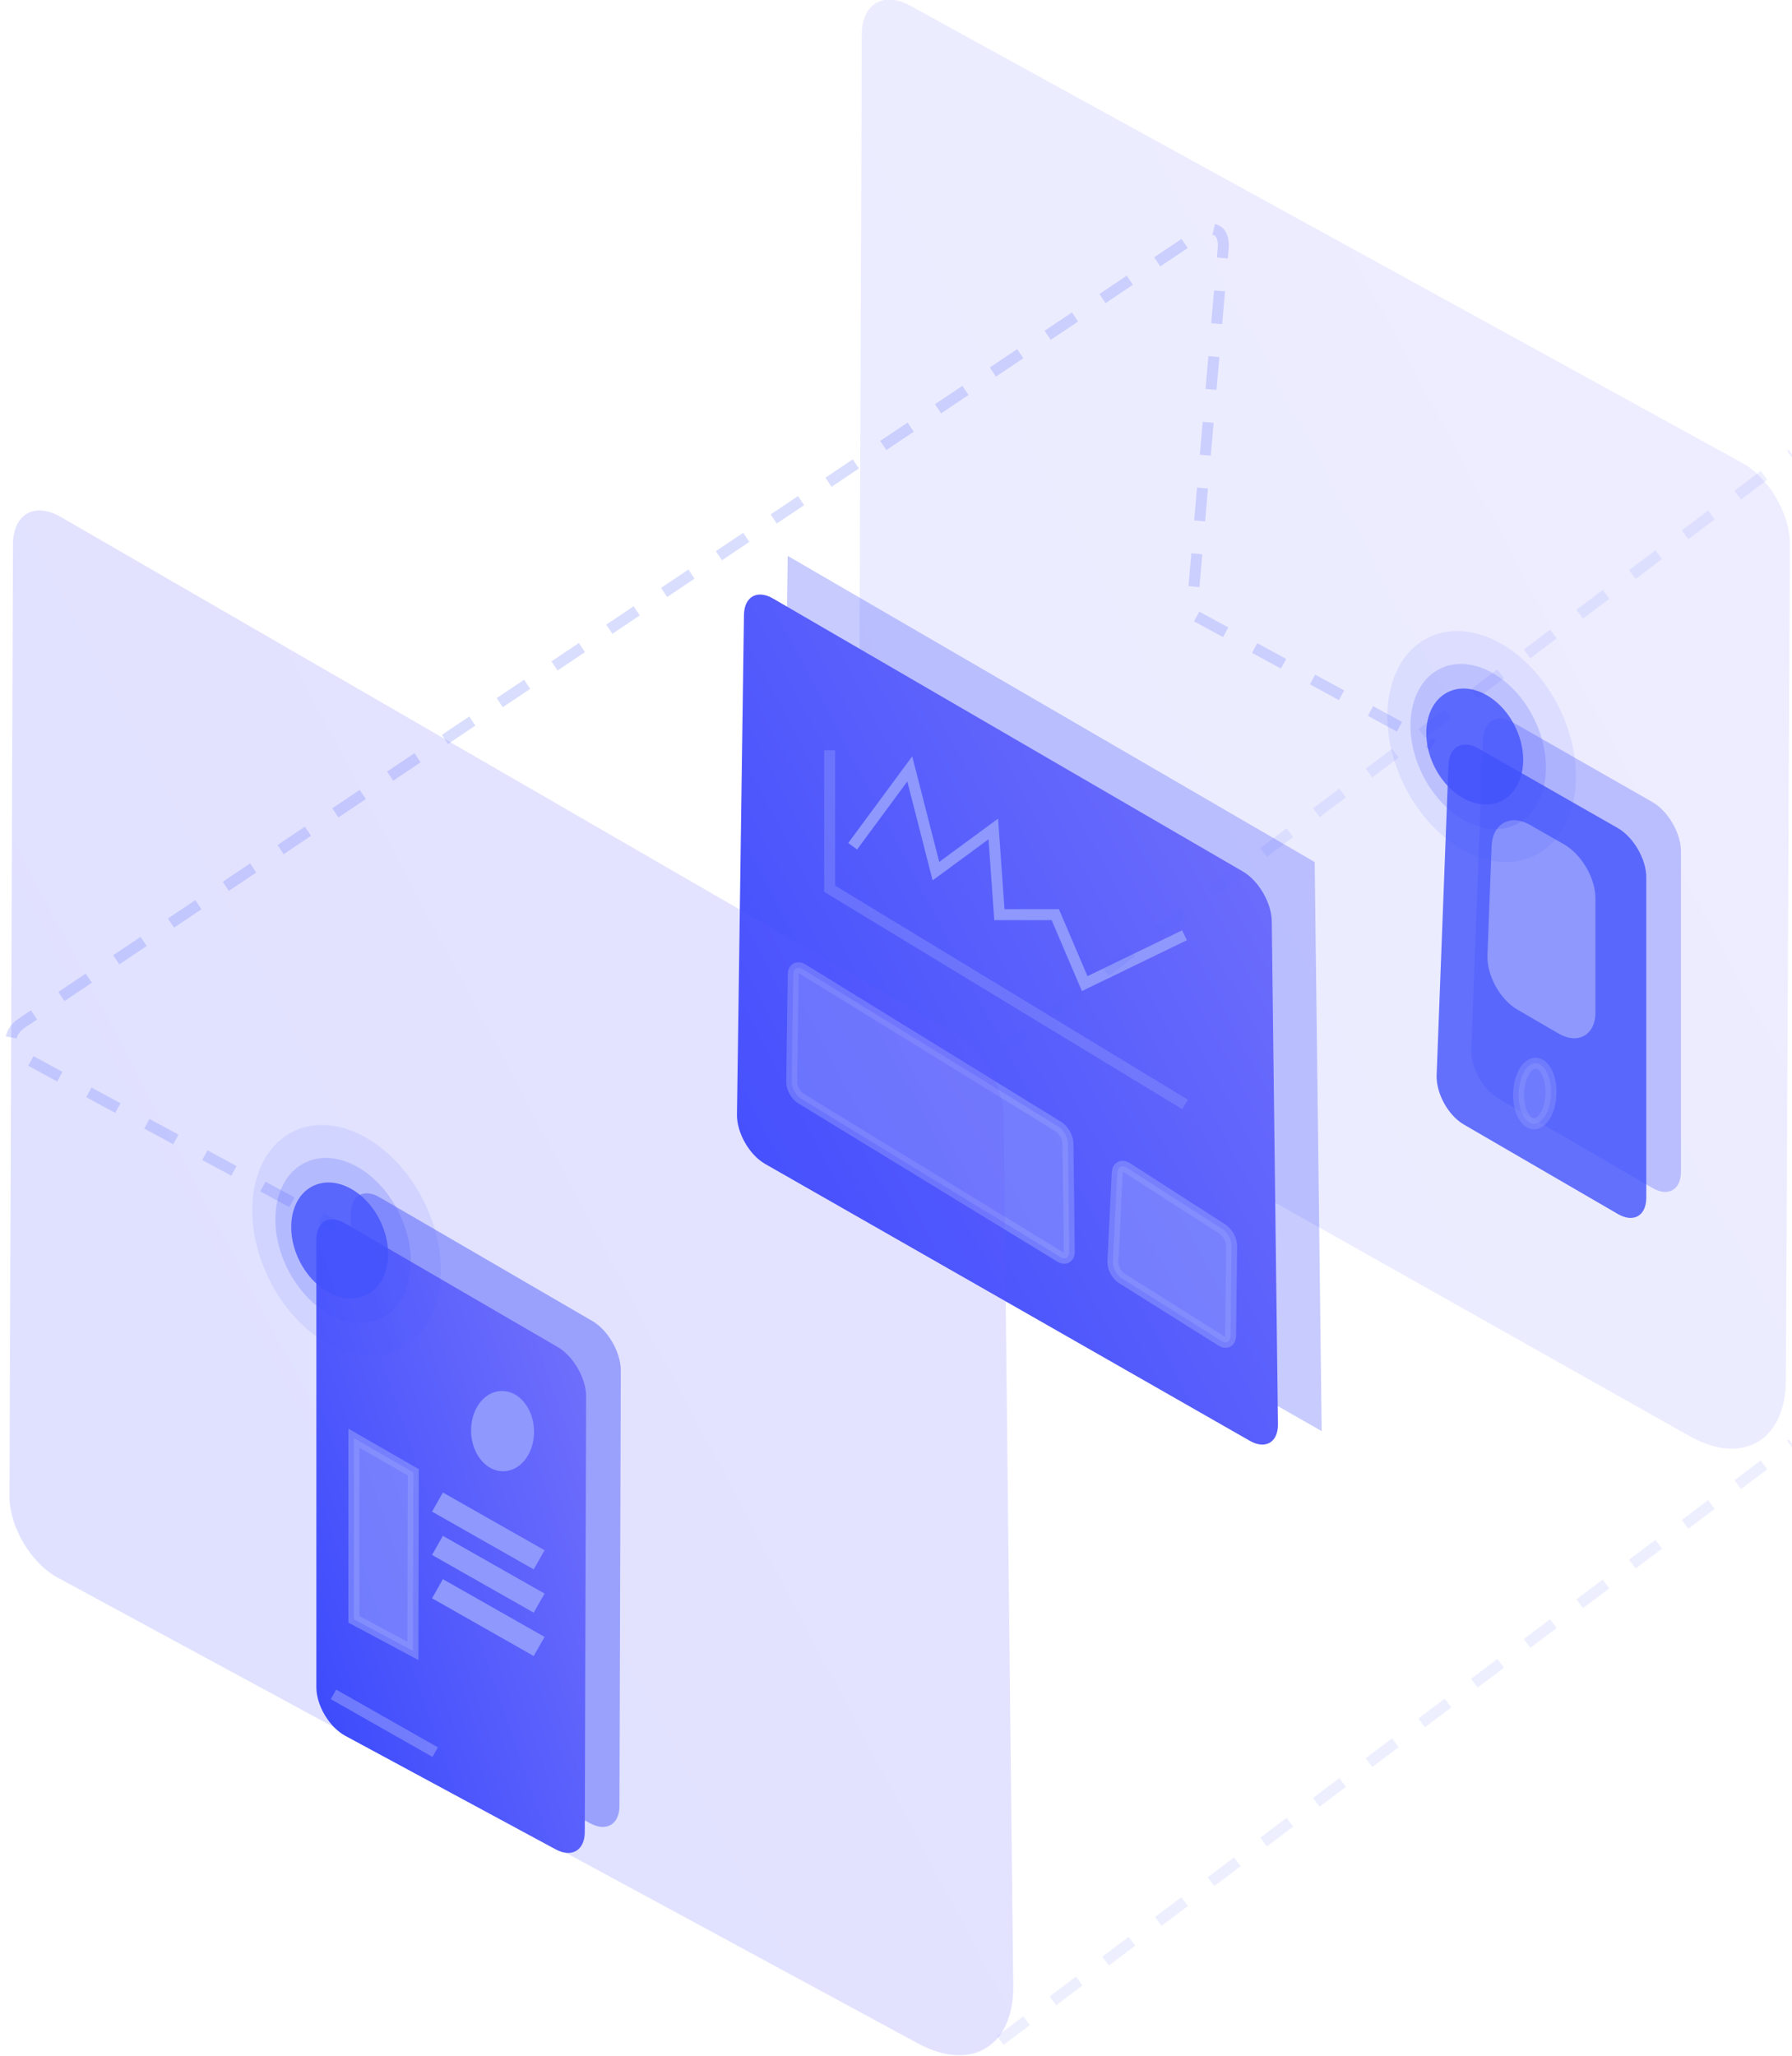 <?xml version="1.0" encoding="UTF-8"?>
<svg width="163px" height="187px" viewBox="0 0 163 187" version="1.1" xmlns="http://www.w3.org/2000/svg" xmlns:xlink="http://www.w3.org/1999/xlink">
    <!-- Generator: Sketch 49.3 (51167) - http://www.bohemiancoding.com/sketch -->
    <title>icon_6</title>
    <desc>Created with Sketch.</desc>
    <defs>
        <linearGradient x1="100%" y1="9.899%" x2="0%" y2="93.118%" id="linearGradient-1">
            <stop stop-color="#6B5DFC" offset="0%"></stop>
            <stop stop-color="#3848FC" offset="100%"></stop>
        </linearGradient>
        <linearGradient x1="100%" y1="9.899%" x2="0%" y2="93.118%" id="linearGradient-2">
            <stop stop-color="#7472FC" offset="0%"></stop>
            <stop stop-color="#3848FC" offset="100%"></stop>
        </linearGradient>
    </defs>
    <g id="New_section_homepage" stroke="none" stroke-width="1" fill="none" fill-rule="evenodd">
        <g id="new_section_2" transform="translate(-1247, -631)">
            <g id="item-6" transform="translate(1178, 630)">
                <g id="icon_6" transform="translate(69, 0)">
                    <g id="3" transform="translate(78, 0)">
                        <path d="M75.69,131.62 C80.498,134.33 84.418,132.043 84.445,126.524 L84.812,50.489 C84.825,47.732 82.873,44.419 80.459,43.093 L4.783,1.511 C2.366,0.183 0.398,1.351 0.388,4.101 L0.092,84.022 C0.082,86.78 2.024,90.115 4.43,91.471 L75.69,131.62 Z" id="Path-6-Copy" fill="url(#linearGradient-1)" opacity="0.11"></path>
                        <g id="Group-8" transform="translate(51.992, 65.559)">
                            <g id="Group-48">
                                <path d="M17.167,45.855 C18.596,46.685 19.754,46.023 19.754,44.363 L19.754,15.23 C19.754,13.576 18.581,11.565 17.154,10.75 L4.474,3.506 C3.038,2.685 1.823,3.361 1.759,5.025 L0.684,33.21 C0.621,34.869 1.726,36.886 3.157,37.717 L17.167,45.855 Z" id="Path" fill="#6370FC"></path>
                                <path d="M20.319,43.49 C21.748,44.32 22.907,43.659 22.907,41.999 L22.907,12.866 C22.907,11.212 21.734,9.201 20.307,8.386 L7.626,1.141 C6.19,0.321 4.975,0.996 4.912,2.66 L3.836,30.846 C3.773,32.505 4.879,34.522 6.309,35.353 L20.319,43.49 Z" id="Path-Copy-7" fill="#4353FC" opacity="0.3"></path>
                                <path d="M12.046,29.021 C13.474,29.85 14.631,29.183 14.631,27.521 L14.631,17.159 C14.631,15.501 13.473,13.496 12.018,12.664 L8.913,10.891 C7.47,10.066 6.249,10.742 6.186,12.394 L5.806,22.334 C5.743,23.989 6.861,26.009 8.278,26.832 L12.046,29.021 Z" id="Path-Copy-5" stroke="#8E98FD" fill="#8E98FD"></path>
                                <ellipse id="Oval-3" stroke="#8E98FD" fill="#8E98FD" opacity="0.4" transform="translate(9.614, 34.894) rotate(2) translate(-9.614, -34.894) " cx="9.614" cy="34.894" rx="1.47" ry="2.758"></ellipse>
                            </g>
                        </g>
                    </g>
                    <g id="2" transform="translate(67, 51)">
                        <polygon id="Path-Copy-6" fill="#4353FC" opacity="0.3" points="3.932 52.007 4.653 0.559 52.583 28.403 53.221 80.161"></polygon>
                        <path d="M2.589,55.856 C1.155,55.036 0.01,53.022 0.034,51.365 L0.67,5.931 C0.693,4.27 1.873,3.598 3.306,4.431 L46.048,29.26 C47.481,30.093 48.658,32.112 48.679,33.774 L49.243,79.519 C49.264,81.179 48.11,81.857 46.682,81.042 L2.589,55.856 Z" id="Path" fill="url(#linearGradient-2)"></path>
                        <path d="M5.856,49.914 C5.383,49.626 5.007,48.945 5.014,48.388 L5.151,38.627 C5.159,38.073 5.547,37.859 6.024,38.153 L29.269,52.464 C29.744,52.756 30.134,53.442 30.141,54.002 L30.262,63.822 C30.269,64.379 29.897,64.601 29.419,64.309 L5.856,49.914 Z" id="Path-Copy" stroke="#8E98FD" fill="#8E98FD" opacity="0.56"></path>
                        <path d="M35.025,66.259 C34.56,65.967 34.204,65.284 34.231,64.728 L34.624,56.672 C34.651,56.119 35.041,55.908 35.521,56.216 L44.188,61.784 C44.656,62.085 45.031,62.778 45.025,63.32 L44.934,71.487 C44.928,72.035 44.541,72.239 44.08,71.949 L35.025,66.259 Z" id="Path" stroke="#8E98FD" fill="#8E98FD" opacity="0.56"></path>
                        <polyline id="Path" stroke="#8E98FD" opacity="0.4" points="8.466 18.232 8.466 30.831 40.793 50.449"></polyline>
                        <polyline id="Path" stroke="#8E98FD" points="10.558 26.968 15.752 19.931 18.132 29.232 23.35 25.394 23.904 33.19 28.99 33.19 31.663 39.46 40.741 35.064"></polyline>
                    </g>
                    <g id="1" transform="translate(0, 47)">
                        <path d="M83.485,139.845 C88.338,142.472 92.223,140.13 92.162,134.606 L91.296,55.575 C91.265,52.811 89.298,49.446 86.913,48.068 L5.525,1.015 C3.135,-0.367 1.189,0.759 1.179,3.52 L0.863,90.095 C0.853,92.86 2.818,96.17 5.239,97.481 L83.485,139.845 Z" id="Path-6" fill="url(#linearGradient-1)" opacity="0.17"></path>
                        <g id="Group-46" transform="translate(28.373, 62.305)">
                            <path d="M25.328,57.534 C26.783,58.319 27.967,57.616 27.972,55.964 L28.094,16.344 C28.099,14.691 26.936,12.673 25.511,11.845 L6.148,0.586 C4.716,-0.246 3.555,0.426 3.555,2.072 L3.555,42.792 C3.555,44.444 4.733,46.42 6.191,47.206 L25.328,57.534 Z" id="Path-7-Copy-2" fill="#4353FC" opacity="0.45"></path>
                            <path d="M22.175,59.898 C23.63,60.684 24.814,59.98 24.819,58.328 L24.942,18.708 C24.947,17.056 23.783,15.037 22.359,14.209 L2.995,2.951 C1.563,2.118 0.403,2.791 0.403,4.436 L0.403,45.156 C0.403,46.809 1.58,48.784 3.038,49.571 L22.175,59.898 Z" id="Path-7" fill="url(#linearGradient-2)"></path>
                            <polygon id="Path-7-Copy" stroke="#8E98FD" fill="#8E98FD" opacity="0.6" points="9.187 41.843 9.22 25.604 3.815 22.495 3.815 38.974"></polygon>
                            <ellipse id="Oval-5" stroke="#8E98FD" fill="#8E98FD" transform="translate(17.339, 21.856) rotate(-2) translate(-17.339, -21.856) " cx="17.339" cy="21.856" rx="2.364" ry="3.153"></ellipse>
                            <path d="M11.419,28.308 L20.668,33.561" id="Path-8" stroke="#8E98FD" stroke-width="2" fill="#8E98FD"></path>
                            <path d="M11.419,32.249 L20.668,37.501" id="Path-8-Copy" stroke="#8E98FD" stroke-width="2" fill="#8E98FD"></path>
                            <path d="M11.419,36.19 L20.668,41.442" id="Path-8-Copy-2" stroke="#8E98FD" stroke-width="2" fill="#8E98FD"></path>
                            <path d="M1.962,45.8 L11.211,51.052" id="Path-8-Copy-5" stroke="#8E98FD" fill="#8E98FD" opacity="0.6"></path>
                        </g>
                    </g>
                    <g id="Group-12" transform="translate(1, 21)">
                        <g id="Group-15" transform="translate(28.373, 105.305)">
                            <g id="Group-14" transform="translate(0, 0.364)">
                                <g id="Group-13" transform="translate(0.576, 0.551)"></g>
                            </g>
                        </g>
                        <path d="M89.982,165.589 L161.998,111.312" id="Path-5" stroke="#4A5AFC" opacity="0.1" stroke-dasharray="3"></path>
                        <path d="M89.982,75.589 L161.998,21.312" id="Path-5-Copy" stroke="#4A5AFC" opacity="0.1" stroke-dasharray="3"></path>
                        <g id="Group-47">
                            <path d="M30.829,92.201 C30.829,92.201 29.64,91.558 28.184,90.77 L1.153,76.142 C-0.308,75.351 -0.384,73.967 1.004,73.037 L108.022,1.294 C109.401,0.369 110.403,0.951 110.26,2.613 L107.389,35.823 L129.364,47.765" id="Oval-4" stroke="#4A5AFC" opacity="0.2" stroke-dasharray="3"></path>
                            <g id="Group-11-Copy" transform="translate(17.915, 79.424)" fill="#4353FC">
                                <ellipse id="Oval-6-Copy-2" opacity="0.1" transform="translate(12.61, 13.398) rotate(-26) translate(-12.61, -13.398) " cx="12.61" cy="13.398" rx="7.881" ry="11.034"></ellipse>
                                <ellipse id="Oval-6-Copy" opacity="0.2" transform="translate(12.295, 13.398) rotate(-26) translate(-12.295, -13.398) " cx="12.295" cy="13.398" rx="5.675" ry="7.881"></ellipse>
                                <ellipse id="Oval-6" opacity="0.8" transform="translate(11.98, 13.398) rotate(-26) translate(-11.98, -13.398) " cx="11.98" cy="13.398" rx="4.098" ry="5.517"></ellipse>
                            </g>
                            <g id="Group-11-Copy-3" transform="translate(121.161, 34.5)" fill="#4353FC">
                                <ellipse id="Oval-6-Copy-2" opacity="0.1" transform="translate(12.61, 13.398) rotate(-26) translate(-12.61, -13.398) " cx="12.61" cy="13.398" rx="7.881" ry="11.034"></ellipse>
                                <ellipse id="Oval-6-Copy" opacity="0.2" transform="translate(12.295, 13.398) rotate(-26) translate(-12.295, -13.398) " cx="12.295" cy="13.398" rx="5.675" ry="7.881"></ellipse>
                                <ellipse id="Oval-6" opacity="0.8" transform="translate(11.98, 13.398) rotate(-26) translate(-11.98, -13.398) " cx="11.98" cy="13.398" rx="4.098" ry="5.517"></ellipse>
                            </g>
                        </g>
                    </g>
                </g>
            </g>
        </g>
    </g>
</svg>